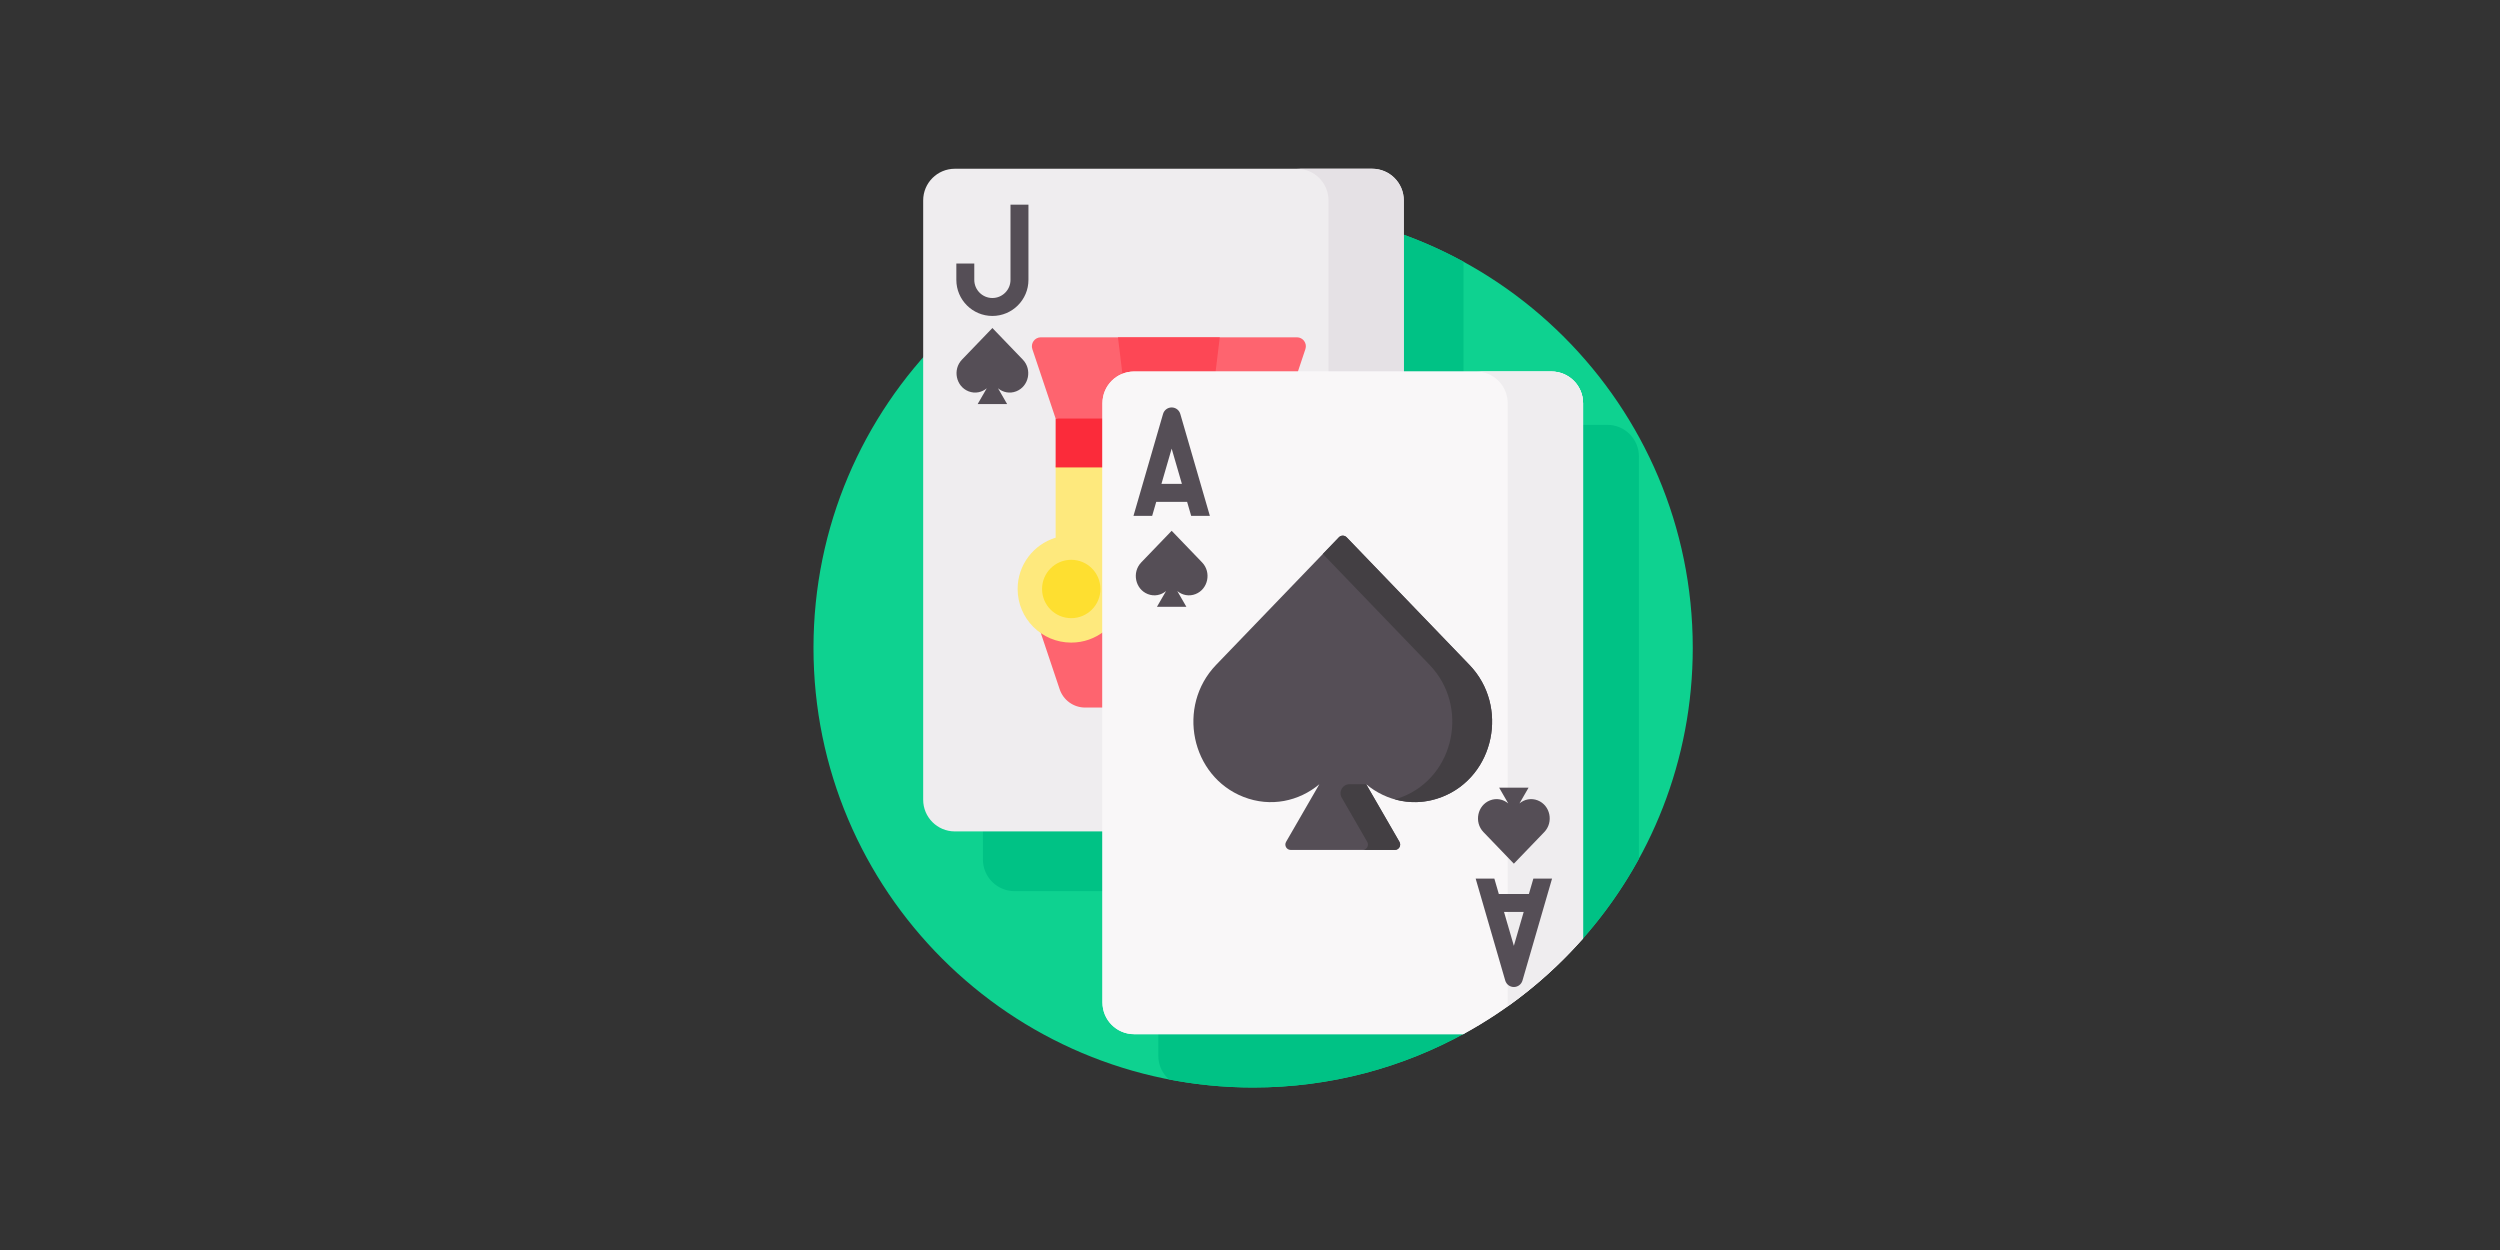 <svg width="400" height="200" viewBox="0 0 400 200" fill="none" xmlns="http://www.w3.org/2000/svg">
<rect x="0" y="0" width="400" height="200" fill="#333333" stroke="none"/>
<g id="/games/blackjack/live">
<g id="blackjack (1) 1">
<g id="Group">
<path id="Vector" d="M181.458 165.182C178.823 165.182 176.68 163.039 176.68 160.405V64.508C176.68 61.874 178.823 59.73 181.458 59.73H248.226C250.861 59.73 253.004 61.874 253.004 64.508V150.464C264.096 138.029 270.842 121.633 270.842 103.658C270.842 64.809 239.349 33.316 200.5 33.316C161.651 33.316 130.158 64.809 130.158 103.658C130.158 142.507 161.651 174 200.5 174C212.88 174 224.51 170.798 234.615 165.182H181.458Z" fill="#0ED290"/>
<g id="Group_2">
<path id="Vector_2" d="M262.228 73.039C262.228 70.242 259.961 67.974 257.164 67.974H253.004V150.464C256.55 146.489 259.649 142.107 262.228 137.4V73.039Z" fill="#00C285"/>
</g>
<path id="Vector_3" d="M185.331 165.182V168.935C185.331 170.434 185.986 171.777 187.021 172.705C191.384 173.551 195.889 174 200.5 174C212.88 174 224.51 170.798 234.615 165.182H185.331Z" fill="#00C285"/>
<g id="Group_3">
<path id="Vector_4" d="M157.267 132.739V137.519C157.267 140.317 159.535 142.584 162.332 142.584H176.68V132.739H157.267Z" fill="#00C285"/>
<path id="Vector_5" d="M224.32 37.46V59.73H234.165V41.882C231.022 40.166 227.731 38.687 224.32 37.46Z" fill="#00C285"/>
</g>
<g id="Group_4">
<g id="Group_5">
<g id="Group_6">
<path id="Vector_6" d="M176.68 64.508C176.68 61.874 178.823 59.73 181.458 59.73H224.607V32.065C224.607 29.268 222.34 27 219.542 27H152.774C149.977 27 147.709 29.268 147.709 32.065V127.961C147.709 130.758 149.977 133.026 152.774 133.026H176.68V64.508Z" fill="#EFEDEF"/>
<path id="Vector_7" d="M212.559 32.065V59.73H224.607V32.065C224.607 29.268 222.34 27 219.542 27H207.494C210.291 27 212.559 29.268 212.559 32.065Z" fill="#E5E1E5"/>
<g id="Group_7">
<g id="Group_8">
<path id="Vector_8" d="M163.65 57.54L158.783 52.483L153.916 57.54C152.39 59.125 152.948 61.818 154.966 62.611C156.016 63.023 157.104 62.777 157.884 62.124L156.426 64.649H161.14L159.682 62.124C160.461 62.777 161.55 63.023 162.6 62.611C164.618 61.818 165.176 59.125 163.65 57.54Z" fill="#554E56"/>
</g>
<g id="Group_9">
<path id="Vector_9" d="M158.783 50.552C155.603 50.552 153.015 47.965 153.015 44.785V42.168H155.886V44.785C155.886 46.382 157.186 47.681 158.783 47.681C160.38 47.681 161.68 46.382 161.68 44.785V32.749H164.551V44.785C164.551 47.965 161.963 50.552 158.783 50.552Z" fill="#554E56"/>
</g>
</g>
</g>
<g id="Group_10">
<g id="Group_11">
<path id="Vector_10" d="M176.68 64.508C176.68 61.874 178.823 59.73 181.458 59.73H207.57L208.864 55.859C209.175 54.93 208.483 53.969 207.503 53.969H166.538C165.557 53.969 164.865 54.931 165.177 55.861L168.901 66.966L170.471 67.254H176.68V64.508Z" fill="#FE646F"/>
</g>
<path id="Vector_11" d="M176.68 100.65L176.225 100.976C174.81 101.992 173.141 102.528 171.399 102.528C169.512 102.528 167.771 101.894 166.376 100.828L169.544 110.273C170.132 112.028 171.776 113.21 173.627 113.21H176.68L176.68 100.65Z" fill="#FE646F"/>
<path id="Vector_12" d="M176.68 74.501H168.901V86.03C165.382 87.1 162.82 90.369 162.82 94.238C162.82 98.975 166.661 102.816 171.398 102.816C173.391 102.816 175.223 102.134 176.68 100.994V74.501H176.68Z" fill="#FEE97D"/>
<path id="Vector_13" d="M181.458 59.73H194.465L195.163 53.969H178.875L179.62 60.099C180.186 59.862 180.807 59.73 181.458 59.73Z" fill="#FD4755"/>
<path id="Vector_14" d="M168.901 66.966H176.68V74.789H168.901V66.966Z" fill="#FB2B3A"/>
<g id="Group_12">
<path id="Vector_15" d="M171.399 98.906C173.977 98.906 176.068 96.816 176.068 94.238C176.068 91.659 173.977 89.569 171.399 89.569C168.82 89.569 166.73 91.659 166.73 94.238C166.73 96.816 168.82 98.906 171.399 98.906Z" fill="#FEDF30"/>
</g>
</g>
</g>
<g id="Group_13">
<path id="Vector_16" d="M253.291 150.14V64.508C253.291 61.711 251.023 59.443 248.226 59.443H181.458C178.661 59.443 176.393 61.711 176.393 64.508V160.405C176.393 163.202 178.661 165.469 181.458 165.469H234.102C241.37 161.51 247.861 156.303 253.291 150.14Z" fill="#F9F7F8"/>
<path id="Vector_17" d="M253.291 150.14V64.508C253.291 61.711 251.023 59.443 248.226 59.443H181.458C178.661 59.443 176.393 61.711 176.393 64.508V160.405C176.393 163.202 178.661 165.469 181.458 165.469H234.102C241.37 161.51 247.861 156.303 253.291 150.14Z" fill="#F9F7F8"/>
<path id="Vector_18" d="M241.187 161.045C245.634 157.887 249.694 154.222 253.291 150.14V64.508C253.291 61.711 251.023 59.443 248.226 59.443H236.167C238.965 59.443 241.232 61.711 241.232 64.508V160.405C241.232 160.622 241.214 160.835 241.187 161.045Z" fill="#EFEDEF"/>
<g id="Group_14">
<path id="Vector_19" d="M235.112 106.385L215.462 85.97C215.124 85.618 214.56 85.618 214.221 85.97L194.572 106.385C188.218 112.986 190.541 124.2 198.946 127.501C203.317 129.218 207.851 128.195 211.098 125.475L205.772 134.699C205.441 135.273 205.855 135.991 206.518 135.991H223.165C223.828 135.991 224.243 135.273 223.911 134.699L218.586 125.475C221.833 128.195 226.367 129.218 230.738 127.501C239.143 124.2 241.466 112.986 235.112 106.385Z" fill="#554E56"/>
</g>
<g id="Group_15">
<path id="Vector_20" d="M235.112 106.385L215.463 85.97C215.124 85.618 214.56 85.618 214.221 85.97L211.656 88.635L228.74 106.385C235.094 112.986 232.771 124.2 224.366 127.501C223.967 127.658 223.565 127.784 223.164 127.896C225.55 128.566 228.171 128.509 230.738 127.501C239.143 124.2 241.466 112.986 235.112 106.385Z" fill="#433F43"/>
<path id="Vector_21" d="M223.911 134.699L218.586 125.475H215.92C214.814 125.475 214.124 126.671 214.676 127.628L218.758 134.699C219.09 135.273 218.675 135.991 218.013 135.991H223.165C223.828 135.991 224.243 135.273 223.911 134.699Z" fill="#433F43"/>
</g>
<g id="Group_16">
<g id="Group_17">
<path id="Vector_22" d="M192.334 89.984L187.467 84.927L182.6 89.984C181.074 91.569 181.632 94.261 183.65 95.054C184.7 95.466 185.788 95.221 186.568 94.568L185.11 97.093H189.824L188.366 94.568C189.146 95.221 190.234 95.466 191.284 95.054C193.302 94.261 193.86 91.569 192.334 89.984Z" fill="#554E56"/>
</g>
<path id="Vector_23" d="M190.588 82.539H193.578L188.846 66.228C188.668 65.614 188.106 65.192 187.467 65.192C186.828 65.192 186.266 65.614 186.088 66.228L181.356 82.539H184.346L184.997 80.295H189.937L190.588 82.539ZM185.83 77.424L187.467 71.78L189.104 77.424H185.83Z" fill="#554E56"/>
<g id="Group_18">
<g id="Group_19">
<path id="Vector_24" d="M237.35 133.131L242.217 138.188L247.084 133.131C248.61 131.546 248.052 128.853 246.034 128.06C244.985 127.648 243.896 127.894 243.116 128.547L244.574 126.022H239.86L241.318 128.547C240.539 127.894 239.45 127.648 238.401 128.06C236.382 128.853 235.824 131.546 237.35 133.131Z" fill="#554E56"/>
</g>
<path id="Vector_25" d="M245.338 140.576L244.623 143.041H239.811L239.096 140.576H236.106L240.838 156.886C241.016 157.5 241.578 157.922 242.217 157.922C242.856 157.922 243.418 157.5 243.596 156.886L248.328 140.576H245.338ZM242.217 151.334L240.644 145.912H243.79L242.217 151.334Z" fill="#554E56"/>
</g>
</g>
</g>
</g>
</g>
</g>
</g>
</svg>
